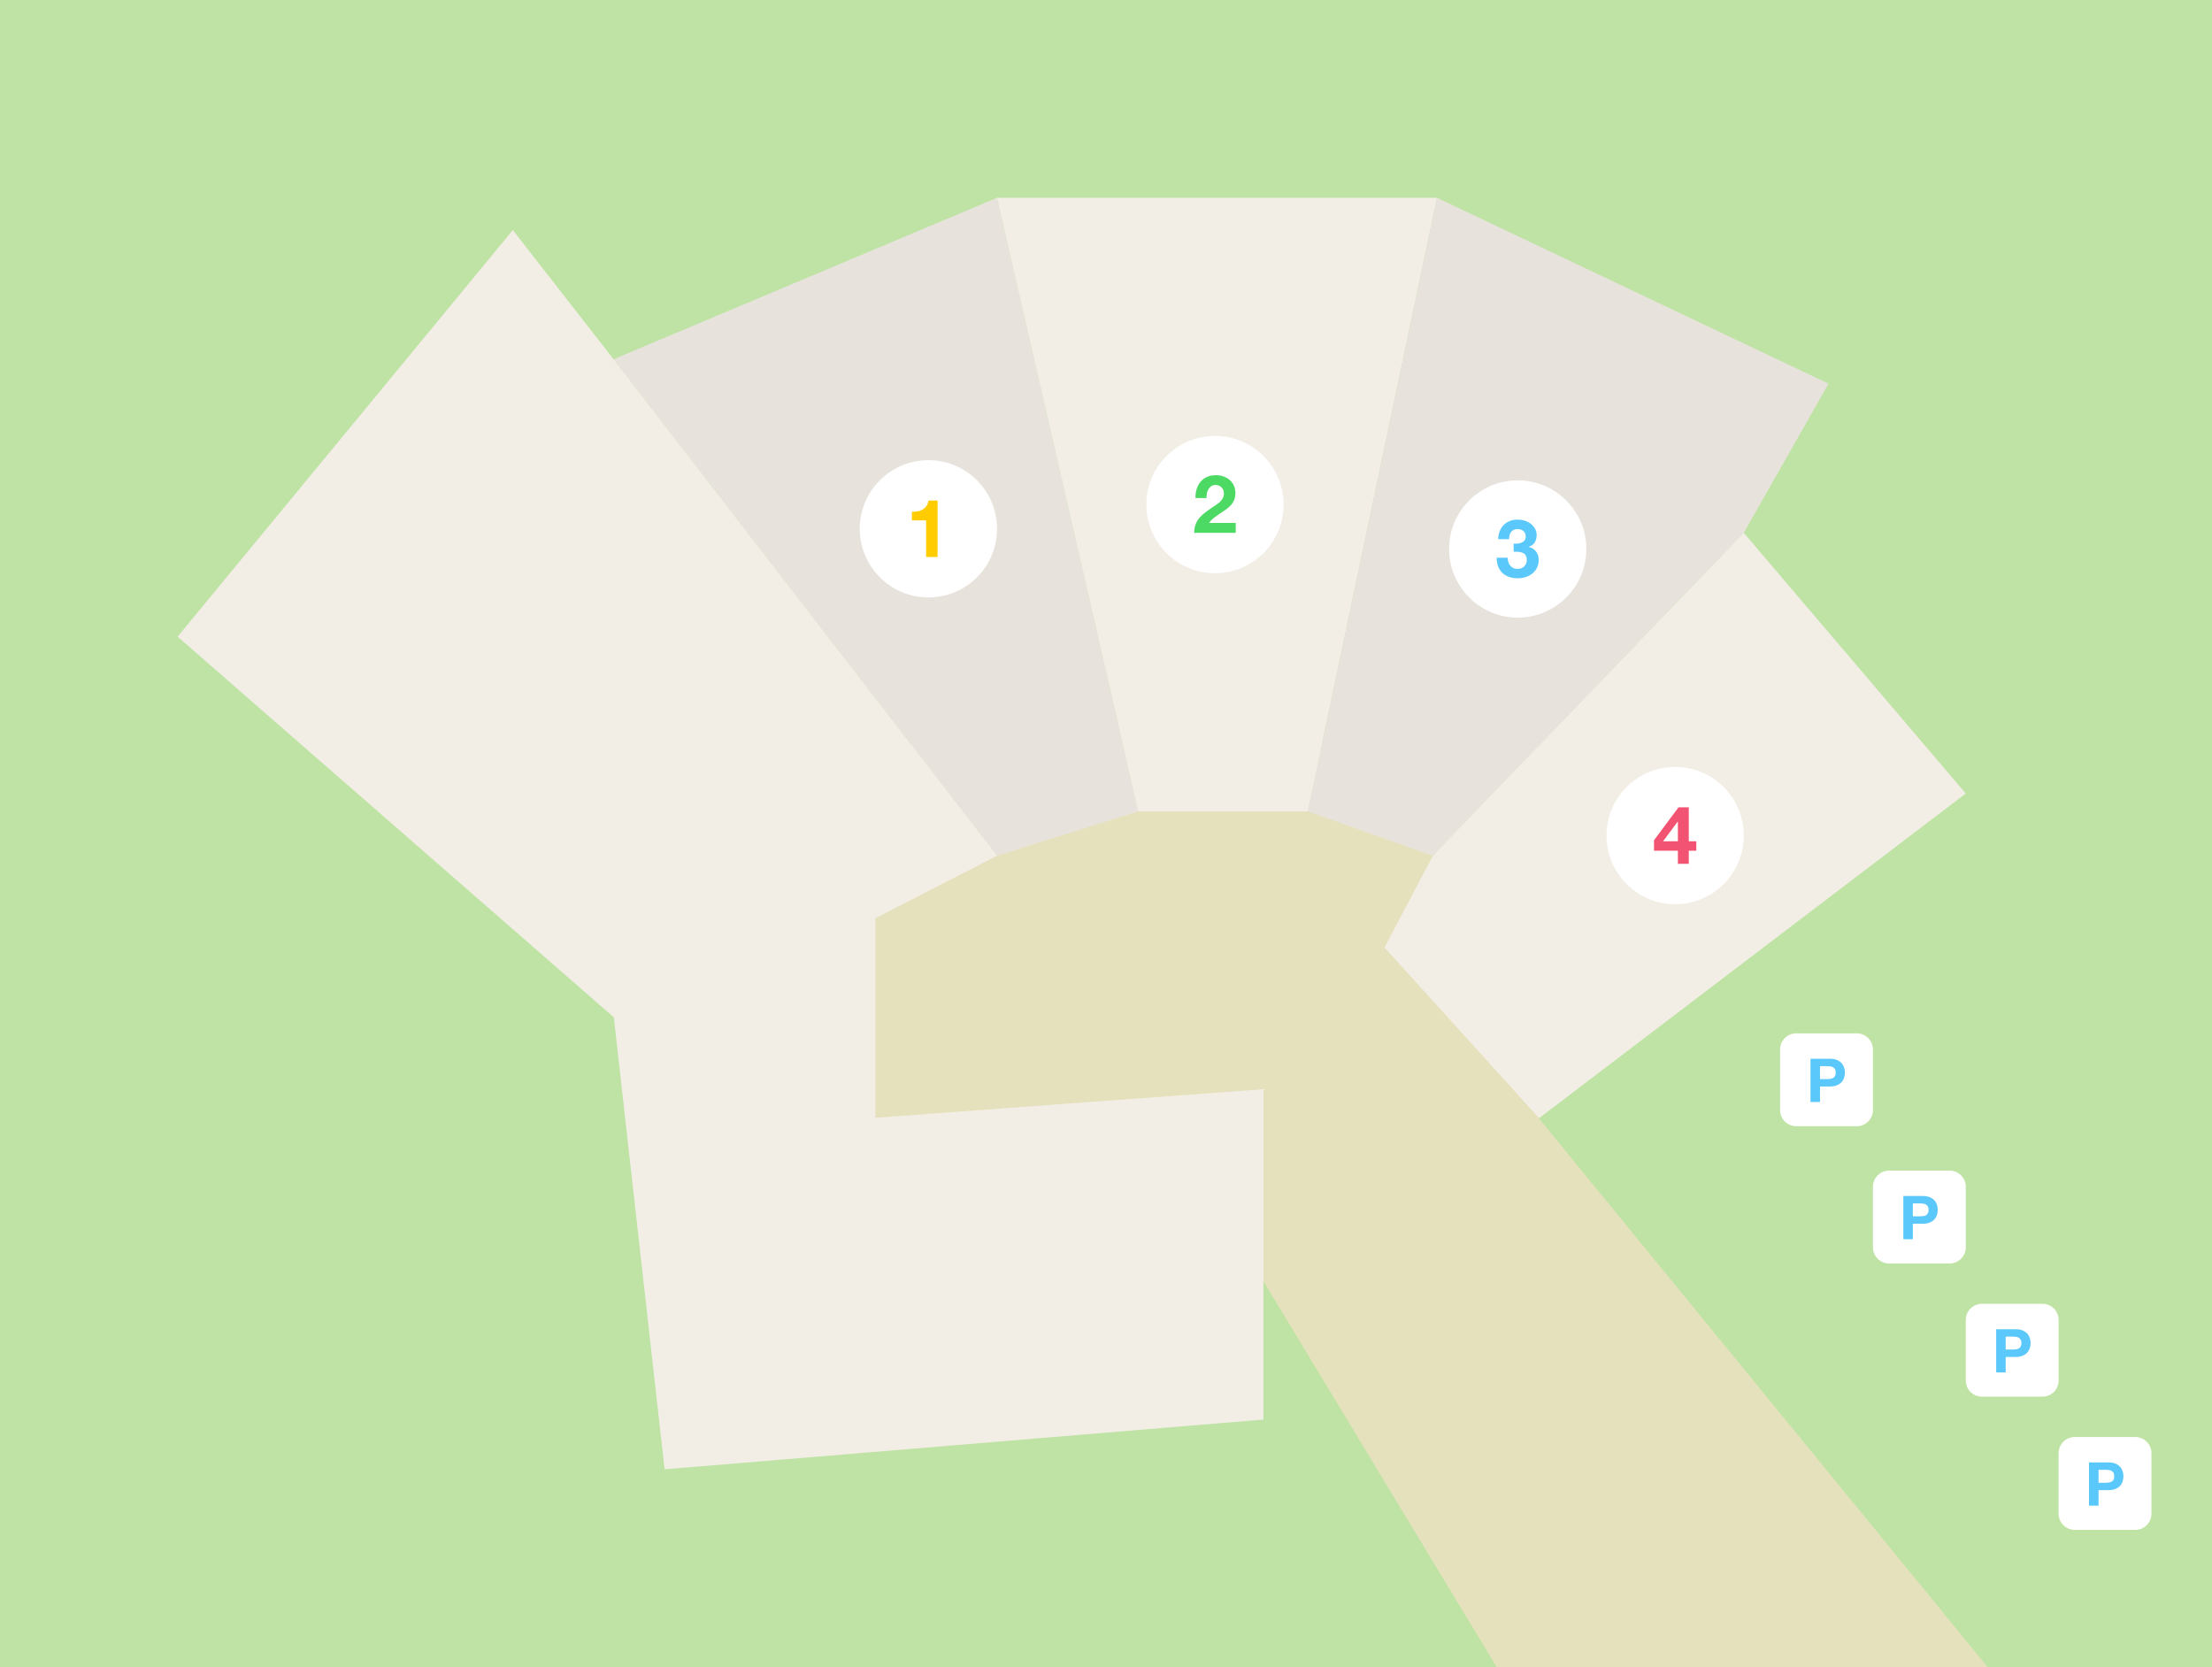 <svg width="548" height="413" viewBox="0 0 548 413" fill="none" xmlns="http://www.w3.org/2000/svg">
<rect x="0" y="0" width="548" height="413" fill="#333333" stroke="none"/>
<g clip-path="url(#clip0_1_2)">
<rect width="548" height="413" fill="white"/>
<g clip-path="url(#clip1_1_2)">
<path fill-rule="evenodd" clip-rule="evenodd" d="M0 0H548V413H0V0Z" fill="#BFE3A4"/>
<path fill-rule="evenodd" clip-rule="evenodd" d="M207.602 290.3L313 317.397L370.8 413H492.414L381.2 277V184.293H207.602V290.3Z" fill="#E6E1BD"/>
<path fill-rule="evenodd" clip-rule="evenodd" d="M152 89L247 212L282 201L247 49L152 89Z" fill="#E7E3DC"/>
<path fill-rule="evenodd" clip-rule="evenodd" d="M247 49L282 201H324L356 49H247Z" fill="#F2EEE6"/>
<path fill-rule="evenodd" clip-rule="evenodd" d="M356 49L324 201L354.995 212L431.998 132L453 95.05L356 49Z" fill="#E7E3DC"/>
<path fill-rule="evenodd" clip-rule="evenodd" d="M127.052 57L152 89L247 212L216.862 227.466V276.916L313 269.84V351.674L164.648 364L152.07 252.026L44 157.72L127.052 57ZM432 132L354.995 212L343 234.718L381.298 277L487 196.575L432 132Z" fill="#F2EEE6"/>
<path d="M230 148C239.389 148 247 140.389 247 131C247 121.611 239.389 114 230 114C220.611 114 213 121.611 213 131C213 140.389 220.611 148 230 148Z" fill="white"/>
<path d="M232.28 138H229.44V128.92H225.92V126.78C226.413 126.793 226.89 126.757 227.35 126.68C227.787 126.602 228.207 126.446 228.59 126.22C228.957 126 229.267 125.72 229.52 125.35C229.773 124.98 229.94 124.543 230.02 124.01H232.28V138.01V138Z" fill="#FFCC00"/>
<path d="M301 142C310.389 142 318 134.389 318 125C318 115.611 310.389 108 301 108C291.611 108 284 115.611 284 125C284 134.389 291.611 142 301 142Z" fill="white"/>
<path d="M296.18 123.38C296.153 122.58 296.247 121.837 296.46 121.15C296.658 120.492 296.984 119.881 297.42 119.35C297.847 118.837 298.383 118.437 299.02 118.15C299.657 117.863 300.42 117.72 301.25 117.72C301.89 117.72 302.5 117.82 303.08 118.02C303.66 118.22 304.18 118.507 304.61 118.88C305.04 119.253 305.41 119.713 305.66 120.26C305.91 120.807 306.06 121.42 306.06 122.1C306.06 122.807 305.947 123.413 305.72 123.92C305.499 124.418 305.195 124.875 304.82 125.27C304.437 125.672 304.011 126.03 303.55 126.34L302.12 127.29L300.72 128.29C300.267 128.65 299.867 129.07 299.52 129.55H306.14V132H295.86C295.86 131.187 295.977 130.48 296.21 129.88C296.435 129.294 296.756 128.75 297.16 128.27C297.578 127.78 298.051 127.341 298.57 126.96L300.27 125.74L301.25 125.09C301.597 124.87 301.913 124.627 302.2 124.36C302.483 124.097 302.726 123.794 302.92 123.46C303.117 123.113 303.217 122.719 303.21 122.32C303.21 121.64 303.013 121.12 302.61 120.72C302.207 120.32 301.713 120.15 301.11 120.15C300.697 120.15 300.347 120.247 300.06 120.45C299.773 120.653 299.543 120.897 299.36 121.21C299.177 121.523 299.063 121.87 298.99 122.25C298.917 122.63 298.89 123.007 298.89 123.38H296.17H296.18Z" fill="#4CD964"/>
<path d="M376 153C385.389 153 393 145.389 393 136C393 126.611 385.389 119 376 119C366.611 119 359 126.611 359 136C359 145.389 366.611 153 376 153Z" fill="white"/>
<path d="M375 134.66C375.307 134.687 375.633 134.687 375.98 134.66C376.327 134.633 376.65 134.557 376.95 134.43C377.239 134.312 377.493 134.123 377.69 133.88C377.883 133.64 377.99 133.32 377.99 132.92C377.99 132.32 377.79 131.86 377.39 131.54C376.99 131.22 376.53 131.06 376.01 131.06C375.29 131.06 374.747 131.297 374.38 131.76C374.013 132.223 373.837 132.83 373.85 133.56H371.15C371.167 132.886 371.299 132.22 371.54 131.59C371.759 131.019 372.093 130.498 372.52 130.06C372.948 129.628 373.463 129.29 374.03 129.07C374.617 128.837 375.27 128.72 375.99 128.72C376.55 128.72 377.11 128.803 377.67 128.97C378.214 129.129 378.725 129.383 379.18 129.72C379.622 130.048 379.993 130.464 380.27 130.94C380.55 131.42 380.69 131.973 380.69 132.6C380.69 133.28 380.527 133.88 380.19 134.4C379.853 134.92 379.373 135.273 378.72 135.46V135.5C379.493 135.673 380.1 136.047 380.54 136.62C380.98 137.193 381.2 137.88 381.2 138.68C381.2 139.413 381.057 140.067 380.77 140.64C380.496 141.198 380.103 141.689 379.62 142.08C379.126 142.474 378.563 142.772 377.96 142.96C377.333 143.16 376.68 143.26 376 143.26C375.213 143.26 374.497 143.147 373.85 142.92C373.235 142.713 372.672 142.375 372.2 141.93C371.747 141.497 371.397 140.967 371.15 140.33C370.903 139.693 370.787 138.983 370.8 138.17H373.5C373.512 138.533 373.572 138.893 373.68 139.24C373.776 139.56 373.932 139.859 374.14 140.12C374.34 140.367 374.59 140.563 374.89 140.72C375.19 140.877 375.547 140.94 375.96 140.94C376.6 140.94 377.14 140.743 377.58 140.34C378.02 139.937 378.24 139.41 378.24 138.74C378.24 138.207 378.137 137.8 377.94 137.52C377.743 137.24 377.47 137.037 377.14 136.92C376.81 136.803 376.47 136.72 376.09 136.7L374.99 136.67V134.67L375 134.66Z" fill="#5AC8FA"/>
<path d="M415 224C424.389 224 432 216.389 432 207C432 197.611 424.389 190 415 190C405.611 190 398 197.611 398 207C398 216.389 405.611 224 415 224Z" fill="white"/>
<path d="M415.68 203.56H415.62L412 208.42H415.68V203.56ZM415.68 210.76H409.76V208.16L415.84 200H418.38V208.42H420.24V210.76H418.38V214H415.68V210.76Z" fill="#F35372"/>
<path d="M460 256H445C442.791 256 441 257.791 441 260V275C441 277.209 442.791 279 445 279H460C462.209 279 464 277.209 464 275V260C464 257.791 462.209 256 460 256Z" fill="white"/>
<path d="M450.888 267.33H452.718C452.979 267.331 453.24 267.311 453.498 267.27C453.748 267.23 453.968 267.153 454.158 267.038C454.348 266.923 454.5 266.761 454.615 266.55C454.73 266.339 454.788 266.065 454.788 265.725C454.788 265.385 454.731 265.11 454.615 264.9C454.499 264.69 454.348 264.528 454.158 264.413C453.968 264.298 453.758 264.221 453.498 264.18C453.24 264.139 452.979 264.119 452.718 264.12H450.888V267.32V267.33ZM448.533 262.29H453.363C454.033 262.29 454.603 262.387 455.063 262.582C455.523 262.777 455.915 263.034 456.211 263.355C456.507 263.676 456.711 264.04 456.856 264.45C456.991 264.861 457.059 265.292 457.058 265.725C457.058 266.155 456.991 266.577 456.856 266.992C456.721 267.407 456.506 267.774 456.211 268.095C455.916 268.416 455.534 268.672 455.063 268.867C454.592 269.062 454.023 269.16 453.363 269.16H450.888V273H448.533V262.3V262.29Z" fill="#5AC8FA"/>
<path d="M483 290H468C465.791 290 464 291.791 464 294V309C464 311.209 465.791 313 468 313H483C485.209 313 487 311.209 487 309V294C487 291.791 485.209 290 483 290Z" fill="white"/>
<path d="M473.888 301.33H475.718C475.979 301.331 476.24 301.311 476.498 301.27C476.748 301.23 476.968 301.153 477.158 301.038C477.348 300.923 477.5 300.761 477.615 300.55C477.73 300.339 477.788 300.065 477.788 299.725C477.788 299.385 477.731 299.11 477.615 298.9C477.499 298.69 477.348 298.528 477.158 298.413C476.968 298.298 476.758 298.221 476.498 298.18C476.24 298.139 475.979 298.119 475.718 298.12H473.888V301.32V301.33ZM471.533 296.29H476.363C477.033 296.29 477.603 296.387 478.063 296.582C478.523 296.777 478.915 297.034 479.211 297.355C479.507 297.676 479.711 298.04 479.856 298.45C479.991 298.861 480.059 299.292 480.058 299.725C480.058 300.155 479.991 300.577 479.856 300.992C479.721 301.407 479.506 301.774 479.211 302.095C478.916 302.416 478.534 302.672 478.063 302.867C477.592 303.062 477.023 303.16 476.363 303.16H473.888V307H471.533V296.3V296.29Z" fill="#5AC8FA"/>
<path d="M506 323H491C488.791 323 487 324.791 487 327V342C487 344.209 488.791 346 491 346H506C508.209 346 510 344.209 510 342V327C510 324.791 508.209 323 506 323Z" fill="white"/>
<path d="M496.888 334.33H498.718C498.979 334.331 499.24 334.311 499.498 334.27C499.748 334.23 499.968 334.153 500.158 334.038C500.348 333.923 500.5 333.761 500.615 333.55C500.73 333.339 500.788 333.065 500.788 332.725C500.788 332.385 500.731 332.11 500.615 331.9C500.499 331.69 500.348 331.528 500.158 331.413C499.968 331.298 499.758 331.221 499.498 331.18C499.24 331.139 498.979 331.119 498.718 331.12H496.888V334.32V334.33ZM494.533 329.29H499.363C500.033 329.29 500.603 329.387 501.063 329.582C501.523 329.777 501.915 330.034 502.211 330.355C502.507 330.676 502.711 331.04 502.856 331.45C502.991 331.861 503.059 332.292 503.058 332.725C503.058 333.155 502.991 333.577 502.856 333.992C502.721 334.407 502.506 334.774 502.211 335.095C501.916 335.416 501.534 335.672 501.063 335.867C500.592 336.062 500.023 336.16 499.363 336.16H496.888V340H494.533V329.3V329.29Z" fill="#5AC8FA"/>
<path d="M529 356H514C511.791 356 510 357.791 510 360V375C510 377.209 511.791 379 514 379H529C531.209 379 533 377.209 533 375V360C533 357.791 531.209 356 529 356Z" fill="white"/>
<path d="M519.888 367.33H521.718C521.979 367.331 522.24 367.311 522.498 367.27C522.748 367.23 522.968 367.153 523.158 367.038C523.348 366.923 523.5 366.761 523.615 366.55C523.73 366.339 523.788 366.065 523.788 365.725C523.788 365.385 523.731 365.11 523.615 364.9C523.499 364.69 523.348 364.528 523.158 364.413C522.968 364.298 522.758 364.221 522.498 364.18C522.24 364.139 521.979 364.119 521.718 364.12H519.888V367.32V367.33ZM517.533 362.29H522.363C523.033 362.29 523.603 362.387 524.063 362.582C524.523 362.777 524.915 363.034 525.211 363.355C525.507 363.676 525.711 364.04 525.856 364.45C525.991 364.861 526.059 365.292 526.058 365.725C526.058 366.155 525.991 366.577 525.856 366.992C525.721 367.407 525.506 367.774 525.211 368.095C524.916 368.416 524.534 368.672 524.063 368.867C523.592 369.062 523.023 369.16 522.363 369.16H519.888V373H517.533V362.3V362.29Z" fill="#5AC8FA"/>
</g>
</g>
<defs>
<clipPath id="clip0_1_2">
<rect width="548" height="413" fill="white"/>
</clipPath>
<clipPath id="clip1_1_2">
<rect width="548" height="413" fill="white"/>
</clipPath>
</defs>
</svg>
